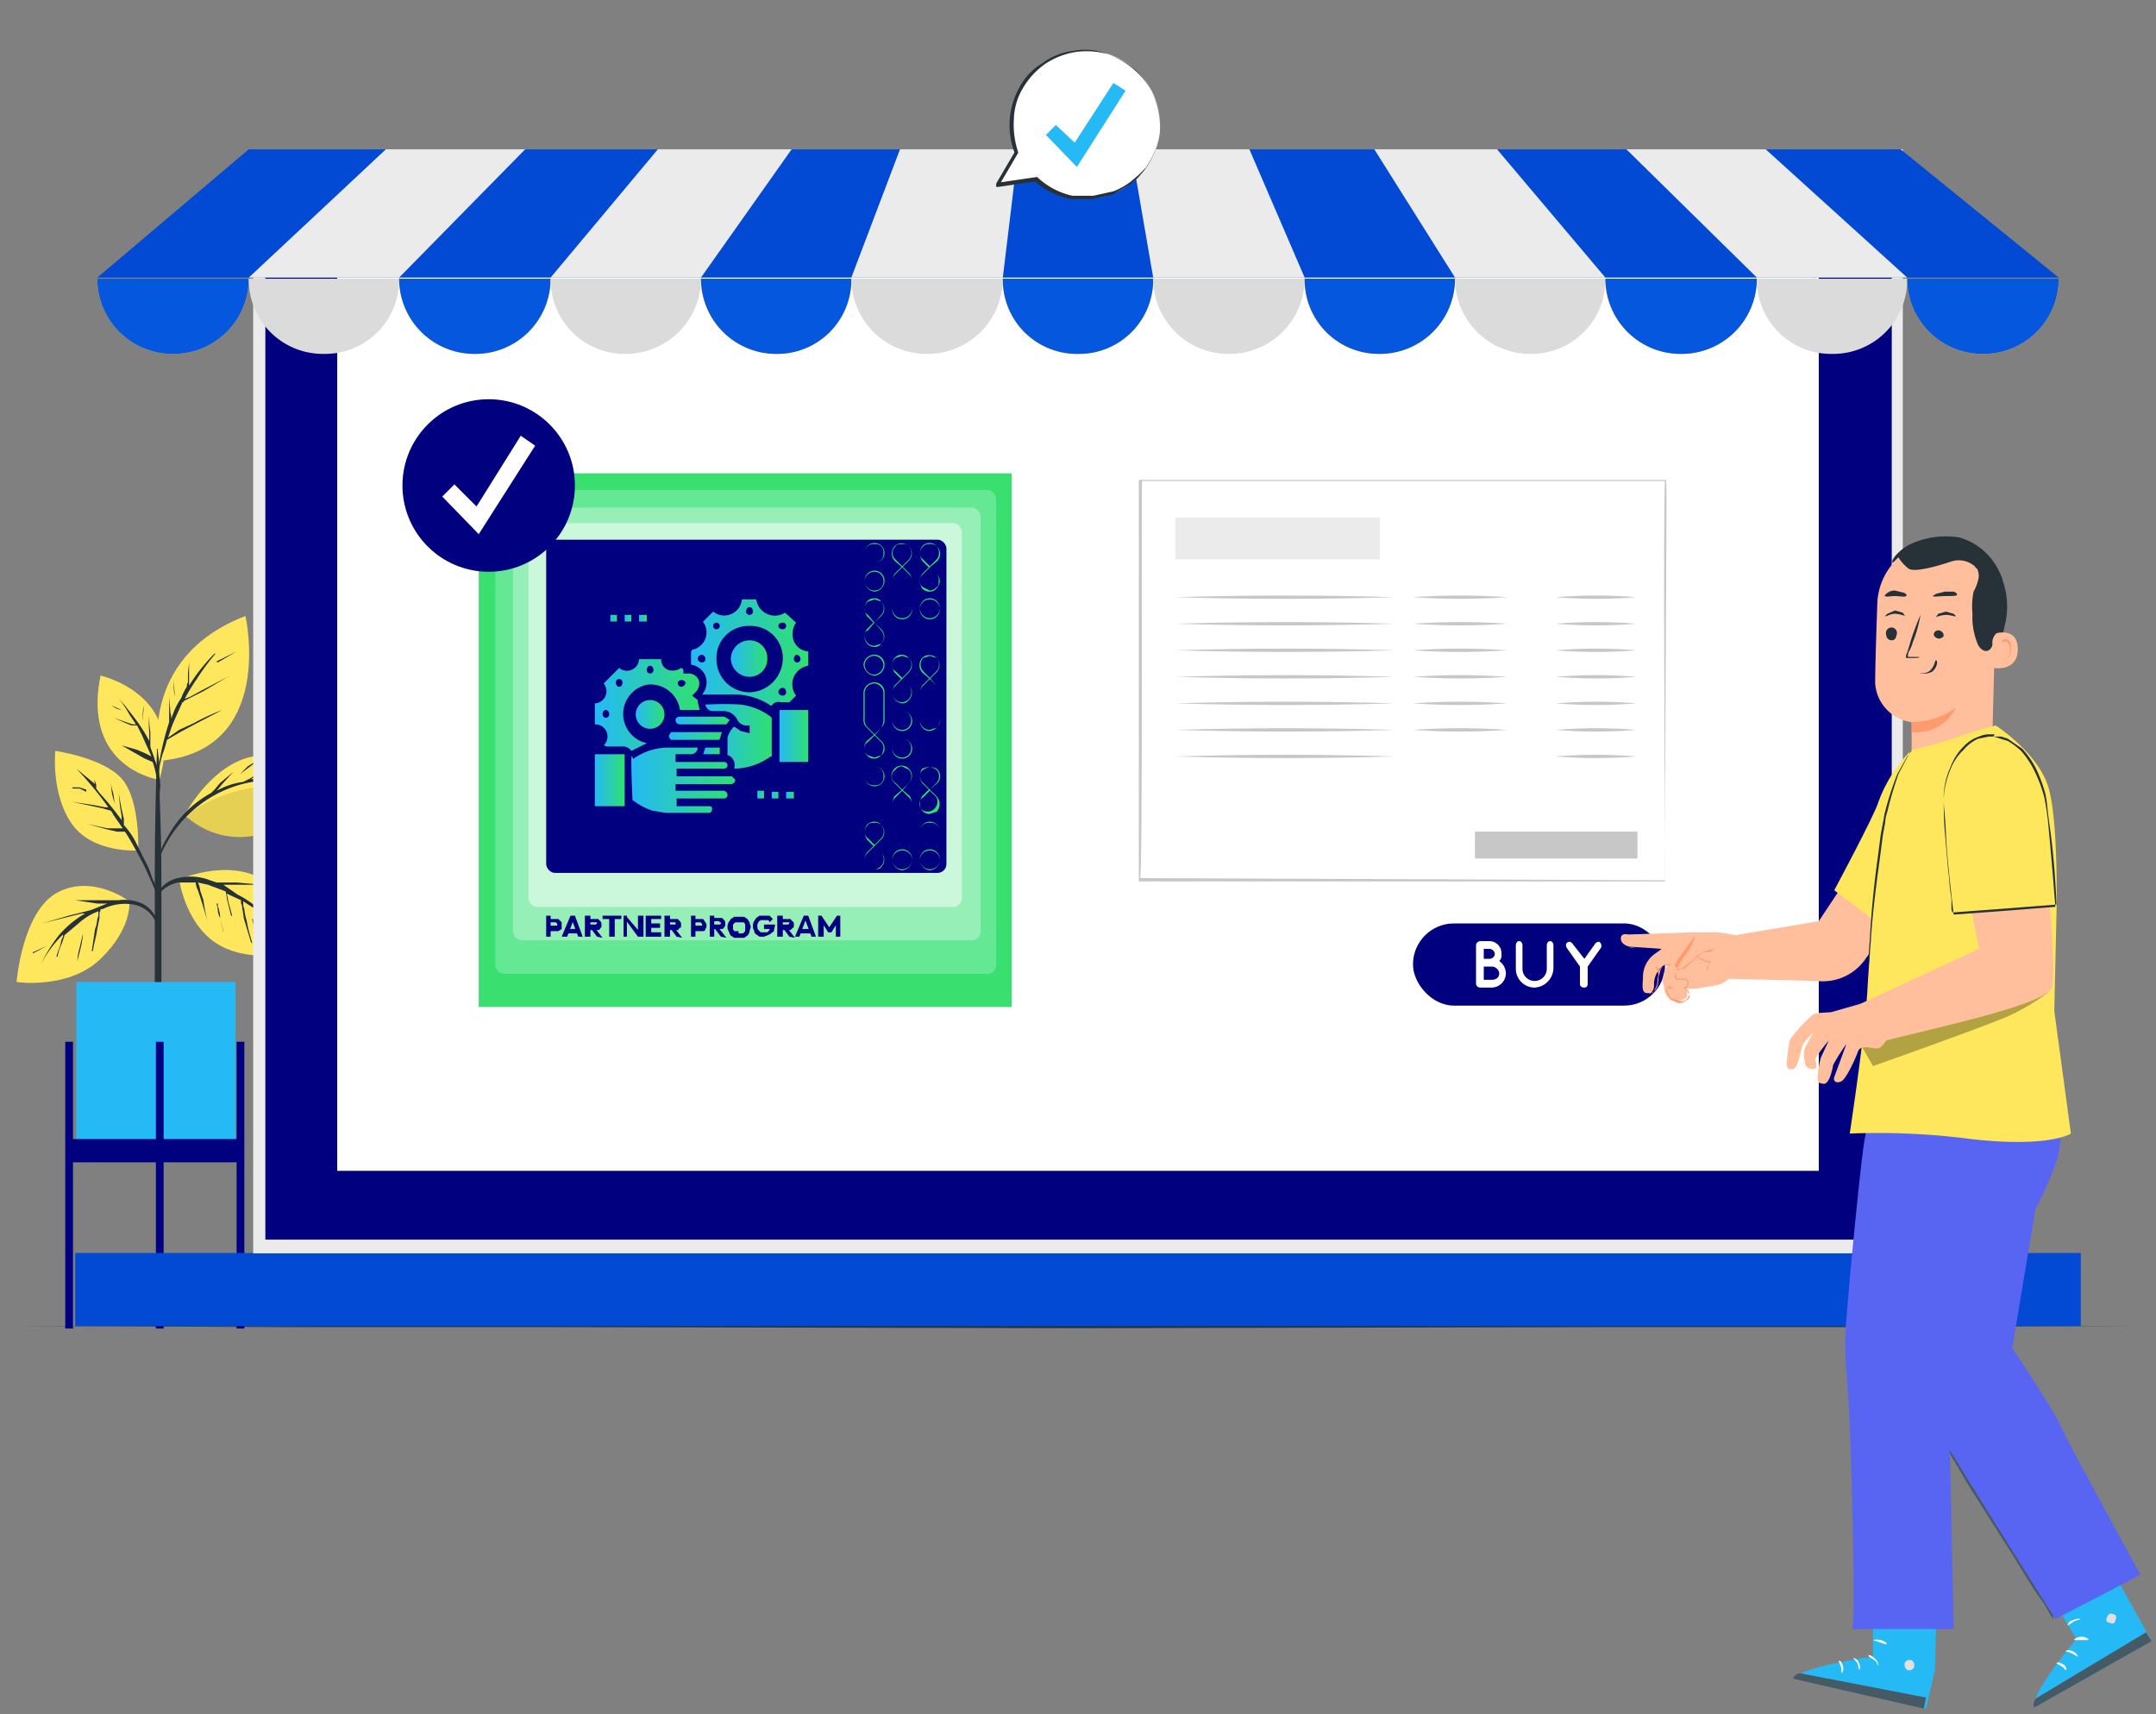 <svg id="Layer_1" data-name="Layer 1" xmlns="http://www.w3.org/2000/svg" xmlns:xlink="http://www.w3.org/1999/xlink" viewBox="0 0 195 155"><rect x="0" y="0" width="195" height="155" fill="#808080" stroke="none"/><defs><style>.cls-1{fill:#263238;}.cls-2{fill:#ffc727;}.cls-3{fill:#fee75c;}.cls-4{opacity:0.1;}.cls-5{fill:#25b9f6;}.cls-6{fill:#01007f;}.cls-7{fill:#0249d3;}.cls-8{fill:#ebebeb;}.cls-12,.cls-9{fill:#fff;}.cls-10{fill:#0558dd;}.cls-11{fill:#dbdbdb;}.cls-12{opacity:0.5;isolation:isolate;}.cls-13{fill:#39e070;}.cls-14{fill:#64e894;}.cls-15{fill:#97efb8;}.cls-16{fill:#cbf7db;}.cls-17{fill:url(#linear-gradient);}.cls-18{fill:url(#linear-gradient-2);}.cls-19{fill:url(#linear-gradient-3);}.cls-20{fill:url(#linear-gradient-4);}.cls-21{fill:url(#linear-gradient-5);}.cls-22{fill:url(#linear-gradient-6);}.cls-23{fill:url(#linear-gradient-7);}.cls-24{fill:url(#linear-gradient-8);}.cls-25{fill:url(#linear-gradient-9);}.cls-26{fill:url(#linear-gradient-10);}.cls-27{fill:url(#linear-gradient-11);}.cls-28{fill:url(#linear-gradient-12);}.cls-29{fill:url(#linear-gradient-13);}.cls-30{fill:url(#linear-gradient-14);}.cls-31{fill:url(#linear-gradient-15);}.cls-32{fill:url(#linear-gradient-16);}.cls-33{fill:url(#linear-gradient-17);}.cls-34{fill:#30e070;}.cls-35{fill:#c7c7c7;}.cls-36{fill:#ffbf9d;}.cls-37{fill:#ff9a6c;}.cls-38{fill:#455a64;}.cls-39{fill:#e0e0e0;}.cls-40{fill:#5865f2;}.cls-41{opacity:0.3;}</style><linearGradient id="linear-gradient" x1="62.47" y1="59.11" x2="73.1" y2="59.11" gradientUnits="userSpaceOnUse"><stop offset="0" stop-color="#25b9f6"/><stop offset="1" stop-color="#30e070"/></linearGradient><linearGradient id="linear-gradient-2" x1="57.14" y1="70.54" x2="66.45" y2="70.54" xlink:href="#linear-gradient"/><linearGradient id="linear-gradient-3" x1="70.46" y1="66.56" x2="73.1" y2="66.56" xlink:href="#linear-gradient"/><linearGradient id="linear-gradient-4" x1="53.83" y1="63.75" x2="63.26" y2="63.75" xlink:href="#linear-gradient"/><linearGradient id="linear-gradient-5" x1="63.82" y1="66.55" x2="69.78" y2="66.55" xlink:href="#linear-gradient"/><linearGradient id="linear-gradient-6" x1="53.84" y1="70.54" x2="56.48" y2="70.54" xlink:href="#linear-gradient"/><linearGradient id="linear-gradient-7" x1="57.48" y1="64.56" x2="60.14" y2="64.56" xlink:href="#linear-gradient"/><linearGradient id="linear-gradient-8" x1="61.14" y1="65.22" x2="66" y2="65.22" xlink:href="#linear-gradient"/><linearGradient id="linear-gradient-9" x1="60.48" y1="66.56" x2="65.26" y2="66.56" xlink:href="#linear-gradient"/><linearGradient id="linear-gradient-10" x1="63.65" y1="67.88" x2="65.12" y2="67.88" xlink:href="#linear-gradient"/><linearGradient id="linear-gradient-11" x1="71.12" y1="71.87" x2="71.77" y2="71.87" xlink:href="#linear-gradient"/><linearGradient id="linear-gradient-12" x1="68.46" y1="71.87" x2="69.1" y2="71.87" xlink:href="#linear-gradient"/><linearGradient id="linear-gradient-13" x1="57.83" y1="55.92" x2="58.47" y2="55.92" xlink:href="#linear-gradient"/><linearGradient id="linear-gradient-14" x1="55.16" y1="55.92" x2="55.81" y2="55.92" xlink:href="#linear-gradient"/><linearGradient id="linear-gradient-15" x1="56.5" y1="55.91" x2="57.13" y2="55.91" xlink:href="#linear-gradient"/><linearGradient id="linear-gradient-16" x1="69.79" y1="71.87" x2="70.43" y2="71.87" xlink:href="#linear-gradient"/><linearGradient id="linear-gradient-17" x1="66.13" y1="59.57" x2="69.45" y2="59.57" xlink:href="#linear-gradient"/></defs><title>Flat design</title><polygon class="cls-1" points="1.5 119.9 25.5 119.9 49.5 119.8 97.5 119.8 145.5 119.8 169.5 119.9 193.5 119.9 169.5 120 145.5 120 97.5 120.1 49.5 120 25.5 120 1.5 119.9"/><path class="cls-2" d="M14.4,70.5s-7-1-5.3-9.4C9.1,61.1,16.8,62.8,14.4,70.5Z"/><path class="cls-3" d="M14.4,70.5s-7-1-5.3-9.4C9.1,61.1,16.8,62.8,14.4,70.5Z"/><path class="cls-1" d="M14,68.7c-.1-.4-.3-.8-.4-1.2V66.2a7.6,7.6,0,0,1-.1-1.5h0a7.5,7.5,0,0,0,0,1.5V67h0A14.9,14.9,0,0,0,12,64.7l-.7-.9-.9-1h0a8.3,8.3,0,0,1,1.3,1.8l.6.9H12l-.6-.2-1.1-.4h0l1.1.5.5.2h.5l.4.8.9,2h0l-.6-.3-.7-.3L11,67.4h0l1.4.8.7.4.7.3a6.5,6.5,0,0,1,.4,1.9,28.1,28.1,0,0,1,.1,2.9h0c.1-.9.1-1.7.2-2.6A6.9,6.9,0,0,0,14,68.7Z"/><path class="cls-1" d="M13,63.8a7.6,7.6,0,0,0-.1,1.5h0c0-.5.1-1,.1-1.5Z"/><path class="cls-1" d="M11,64.2l-.9-.4h0a1.9,1.9,0,0,0,.9.4Z"/><path class="cls-1" d="M14.6,83.8V81.5c0-2.5,0-5.1-.1-7.7s-.1-4-.1-6h-.1V66.1h0v1.6h-.1c-.1,3.6-.2,7.2-.2,10.8V95.4c0,.2.1.2.3.2s.3,0,.3-.2V83.8Z"/><path class="cls-3" d="M11.7,81.5S8.4,79,5.2,80.7s-3.7,8.1-3.7,8.1,4.7.7,7.6-2.1S11.7,81.5,11.7,81.5Z"/><path class="cls-1" d="M12.6,81.6a4.1,4.1,0,0,0-1.9-.2H6.8l2,.3h.9l-1.5.6-.8.2-1.2.3-2.4.7h0l2.4-.6,1.2-.3h.3a9.1,9.1,0,0,0-2.4,2,14,14,0,0,0-1.6,2.6h0a10.5,10.5,0,0,1,2-2.7v.2a1.4,1.4,0,0,0-.2.6c-.1.4-.3.8-.4,1.2h.1a5.6,5.6,0,0,1,.4-1.2l.2-.6a.3.3,0,0,1,.1-.2h0l1.2-1a5.4,5.4,0,0,1,1.8-1.1v.2a.9.9,0,0,1-.1.5,2.9,2.9,0,0,1-.2.9l-.3,2h.1c.1-.7.3-1.3.4-2L9,83v-.5a.4.4,0,0,0,.1-.3h.2a4.5,4.5,0,0,1,2.8-.4,2.7,2.7,0,0,1,2,1.6c0,.1.1,0,.1-.1A2.5,2.5,0,0,0,12.6,81.6Z"/><path class="cls-1" d="M7.5,84.4l-.3,1.3A5,5,0,0,0,7,86.9H7l.3-1.2a6.9,6.9,0,0,0,.2-1.3Z"/><path class="cls-1" d="M4.3,85.5,3,86.1c-.1,0,0,.1,0,.1l1.3-.7Z"/><path class="cls-3" d="M12.5,76.9s-4.1.3-6-2.4S5,67.9,5,67.9s4.3.6,6,2.5S12.5,76.9,12.5,76.9Z"/><path class="cls-1" d="M14.4,81c-.2-.5-.3-.9-.5-1.3s-.3-.9-.5-1.3L12.2,76a7.1,7.1,0,0,0-1-1.4V74c-.1-.3-.1-.5-.2-.8l-.3-1.7h0c.1.6.1,1.1.2,1.7s.1.5.1.8a.4.4,0,0,0,.1.3A26.5,26.5,0,0,0,9,71.7l-.3-.4h0V71c0-.2-.1-.3-.2-.5l-.3-1h0l.3,1c0,.1.1.3.1.4h0L6.9,69.5h0A31.7,31.7,0,0,1,9.8,73H9.5l-1-.2-2-.3h0l1.9.4.9.2.7.2c.1.1.2.2.2.3l.9,1.3H9.7l-1.8-.4h0l1.8.5.9.2h.7c.6.9,1.1,1.9,1.7,3l.6,1.3.6,1.4Z"/><path class="cls-1" d="M10.2,71.6l-.3-1.2h0a5,5,0,0,1,.2,1.2,6.1,6.1,0,0,0,.3,1.1h0C10.3,72.3,10.3,71.9,10.2,71.6Z"/><path class="cls-1" d="M7.8,71.4l-.6-.2H6.6c-.1,0-.1.1,0,.1h.6l.6.3Z"/><path class="cls-3" d="M16.7,73.7s2.4-4.6,6.2-5.3S29,71.5,29,71.5s-2.8,3.5-6.2,4.1A7.3,7.3,0,0,1,16.7,73.7Z"/><path class="cls-1" d="M25.4,70.4a9.3,9.3,0,0,0-2.9.1h.1l.9-.5,1.7-.8c.1,0,.1-.1,0-.1l-1.8.8-.8.5-.6.3a6.8,6.8,0,0,0-2.4.8l.5-.6,1-1.1h0l-1.2,1-.5.6-.3.3a9.8,9.8,0,0,0-3.9,3.9,7.9,7.9,0,0,0-1.1,2.9h0a11.4,11.4,0,0,1,2.8-4.7,11,11,0,0,1,5-2.9,10.4,10.4,0,0,1,3.5-.3C25.5,70.5,25.5,70.4,25.4,70.4Z"/><path class="cls-4" d="M29,71.5s-2.8,3.5-6.2,4.1a7.7,7.7,0,0,1-5.7-1.5l-.2-.4A13.5,13.5,0,0,1,22,71.4,15.2,15.2,0,0,1,29,71.5Z"/><path class="cls-1" d="M23.2,68.8l-.8.5-.7.7h0l.8-.6.8-.6Z"/><path class="cls-1" d="M25.3,69.6h-.4l-.4.2c-.1,0-.1.1,0,.1l.4-.2.4-.2Z"/><path class="cls-3" d="M16.2,79.5s.6,4.6,4.1,6.2,7.6,0,7.6,0S26.3,75.8,16.2,79.5Z"/><path class="cls-1" d="M25.6,82.7H23.9l-.3-.3a8,8,0,0,0-2.1-1.5L20.2,80h3.5l-2.3-.2H19.6l-.6-.2a4.8,4.8,0,0,0-2.9-.2,2.7,2.7,0,0,0-2,1.7s.1.1.1,0a2.9,2.9,0,0,1,1.9-1.3h1.6a1.9,1.9,0,0,0,.2.7l.3.9.6,2h0a14.2,14.2,0,0,1-.4-2l-.3-.9a1.9,1.9,0,0,0-.2-.7l.9.2,1.6.6c.1.3.1.7.2,1l.3,1.2H21l-.3-1.1c-.1-.3-.1-.6-.2-.9l1.3.6v.3a.6.6,0,0,1,.1.4c.1.4.1.8.2,1.1l.6,2h0c.1.1.1,0,.1,0a14.6,14.6,0,0,1-.5-2,4.4,4.4,0,0,1-.2-1,1.1,1.1,0,0,1-.1-.5v-.2l1.4.9a18,18,0,0,1,2,1.9c.1,0,.1,0,.1-.1l-.8-1-.6-.5h1.6Z"/><path class="cls-1" d="M23.1,84.3h0V84h0a2.9,2.9,0,0,1-.2-.9h-.1l.3,1.2Z"/><path class="cls-1" d="M20.2,84.2h0L19.9,83a1.7,1.7,0,0,0-.1-.7.4.4,0,0,0-.1-.3v-.3h-.1c0,.2.1.4.1.6s.1.5.2.7l.3,1.3h0Z"/><path class="cls-1" d="M25.2,81.4l-1.9-.2h0l1.9.3C25.3,81.5,25.3,81.4,25.2,81.4Z"/><path class="cls-3" d="M14.4,68.8s-2.1-9.3,7.8-13.1C22.2,55.7,25,67.9,14.4,68.8Z"/><path class="cls-1" d="M16.5,63.5c.1,0,.1,0,.1-.1l.6-.3,1.2-.6,2.2-1.3c.1,0,0-.1,0,0l-2.3,1.2-1.1.6-.5.2a17.4,17.4,0,0,1,1.1-1.8,19.5,19.5,0,0,1,1.7-2.3h-.1a16.3,16.3,0,0,0-2.3,2.9h0V59.7h0c0,.5-.1.9-.1,1.4v.6a.6.6,0,0,0-.1.4,4.7,4.7,0,0,0-.5,1,6.6,6.6,0,0,0-.9,1.9c0-.3-.1-.5-.1-.7s-.1-1-.1-1.5h0v2.5a25,25,0,0,0-.7,2.6,23.6,23.6,0,0,0-.4,2.8h0a18.4,18.4,0,0,1,.5-2.5,9.3,9.3,0,0,0,.4-1.3l1.2-.7,1.3-.7,2.5-1.3h0a20.6,20.6,0,0,0-2.6,1.2l-1.3.6-1,.7.3-.9C15.8,65,16.2,64.2,16.5,63.5Z"/><path class="cls-1" d="M15.7,61.4h0a9.2,9.2,0,0,0,.1,1.6h0C15.8,62.4,15.7,61.9,15.7,61.4Z"/><path class="cls-1" d="M20.5,63.2l-1.9.7h0l1.9-.7Z"/><path class="cls-1" d="M21.4,58.9l-1.8.9a.1.1,0,0,0,.1.1l1.7-1Z"/><rect class="cls-5" x="6.9" y="88.8" width="14.4" height="15.14"/><rect class="cls-6" x="5.9" y="94.2" width="0.7" height="25.93"/><rect class="cls-6" x="21.4" y="94.2" width="0.7" height="25.93"/><rect class="cls-6" x="14.1" y="94.2" width="0.7" height="25.93"/><rect class="cls-6" x="6.3" y="103" width="15.5" height="2.1"/><rect class="cls-7" x="6.8" y="113.3" width="181.4" height="6.61"/><rect class="cls-8" x="22.9" y="13.5" width="149.2" height="99.83"/><rect class="cls-6" x="24" y="14.7" width="147.1" height="97.39"/><rect class="cls-9" x="30.5" y="21" width="134" height="84.87"/><polygon class="cls-7" points="186.2 25.1 8.8 25.1 22.5 13.5 171.9 13.5 186.2 25.1"/><polygon class="cls-8" points="47.5 13.5 36.1 25.1 22.5 25.1 34.9 13.5 47.5 13.5"/><polygon class="cls-8" points="71.6 13.5 63.4 25.1 49.8 25.1 59.5 13.5 71.6 13.5"/><polygon class="cls-8" points="92.1 13.5 90.7 25.1 77 25.1 81.4 13.5 92.1 13.5"/><polygon class="cls-8" points="158.9 25.1 147.1 13.5 159.7 13.5 172.5 25.1 158.9 25.1"/><polygon class="cls-8" points="131.6 25.1 124.3 13.5 135.4 13.5 145.2 25.1 131.6 25.1"/><polygon class="cls-8" points="104.3 25.1 102.3 13.5 113 13.5 118 25.1 104.3 25.1"/><path class="cls-2" d="M15.7,32h0a6.8,6.8,0,0,1-6.9-6.8H22.5A6.8,6.8,0,0,1,15.7,32Z"/><path class="cls-10" d="M15.7,32h0a6.8,6.8,0,0,1-6.9-6.8H22.5A6.8,6.8,0,0,1,15.7,32Z"/><path class="cls-11" d="M29.3,32h0a6.7,6.7,0,0,1-6.8-6.8H36.1A6.7,6.7,0,0,1,29.3,32Z"/><path class="cls-2" d="M42.9,32h0a6.8,6.8,0,0,1-6.8-6.8H49.8A6.8,6.8,0,0,1,42.9,32Z"/><path class="cls-10" d="M42.9,32h0a6.8,6.8,0,0,1-6.8-6.8H49.8A6.8,6.8,0,0,1,42.9,32Z"/><path class="cls-11" d="M56.6,32h0a6.7,6.7,0,0,1-6.8-6.8H63.4A6.8,6.8,0,0,1,56.6,32Z"/><path class="cls-2" d="M70.2,32h0a6.8,6.8,0,0,1-6.8-6.8H77A6.7,6.7,0,0,1,70.2,32Z"/><path class="cls-10" d="M70.2,32h0a6.8,6.8,0,0,1-6.8-6.8H77A6.7,6.7,0,0,1,70.2,32Z"/><path class="cls-11" d="M83.9,32h0A6.8,6.8,0,0,1,77,25.2H90.7A6.8,6.8,0,0,1,83.9,32Z"/><path class="cls-2" d="M97.5,32h0a6.7,6.7,0,0,1-6.8-6.8h13.6A6.7,6.7,0,0,1,97.5,32Z"/><path class="cls-10" d="M97.5,32h0a6.7,6.7,0,0,1-6.8-6.8h13.6A6.7,6.7,0,0,1,97.5,32Z"/><path class="cls-11" d="M111.1,32h0a6.8,6.8,0,0,1-6.8-6.8H118A6.8,6.8,0,0,1,111.1,32Z"/><path class="cls-2" d="M124.8,32h0a6.7,6.7,0,0,1-6.8-6.8h13.6A6.8,6.8,0,0,1,124.8,32Z"/><path class="cls-10" d="M124.8,32h0a6.7,6.7,0,0,1-6.8-6.8h13.6A6.8,6.8,0,0,1,124.8,32Z"/><path class="cls-11" d="M138.4,32h0a6.8,6.8,0,0,1-6.8-6.8h13.6A6.7,6.7,0,0,1,138.4,32Z"/><path class="cls-2" d="M152.1,32h0a6.8,6.8,0,0,1-6.9-6.8h13.7A6.8,6.8,0,0,1,152.1,32Z"/><path class="cls-10" d="M152.1,32h0a6.8,6.8,0,0,1-6.9-6.8h13.7A6.8,6.8,0,0,1,152.1,32Z"/><path class="cls-11" d="M165.7,32h0a6.7,6.7,0,0,1-6.8-6.8h13.6A6.7,6.7,0,0,1,165.7,32Z"/><path class="cls-2" d="M179.3,32h0a6.8,6.8,0,0,1-6.8-6.8h13.7A6.8,6.8,0,0,1,179.3,32Z"/><path class="cls-10" d="M179.3,32h0a6.8,6.8,0,0,1-6.8-6.8h13.7A6.8,6.8,0,0,1,179.3,32Z"/><path class="cls-2" d="M185.3,29.1Z"/><path class="cls-9" d="M89.6,88.1H45.4a.7.7,0,0,1-.7-.6V44.8a.7.7,0,0,1,.7-.6H89.6a.6.6,0,0,1,.6.6V87.5A.6.6,0,0,1,89.6,88.1ZM45.4,44.4a.5.5,0,0,0-.5.4V87.5a.5.5,0,0,0,.5.5H89.6a.5.5,0,0,0,.5-.5V44.8c0-.2-.3-.4-.5-.4Z"/><path class="cls-9" d="M87.8,85.1H47.1a.9.9,0,0,1-.9-.8V46.7a.9.9,0,0,1,.3-.7l.6-.2H87.8a.9.9,0,0,1,.9.9V84.3A.9.9,0,0,1,87.8,85.1ZM85.6,85h2.2a.8.8,0,0,0,.8-.7V46.7a.8.8,0,0,0-.8-.8H47.1l-.5.2a1.7,1.7,0,0,0-.2.5V84.3a.7.7,0,0,0,.7.7Z"/><path class="cls-12" d="M87.8,85.1h0a.8.8,0,0,0,.8-.7V46.7a.8.8,0,0,0-.8-.8H47.1l-.5.2c-.2.1-.2.3-.3.5V84.3a.8.8,0,0,0,.8.7h0a.9.9,0,0,1-.8-.8V46.7a.8.8,0,0,1,.2-.6.9.9,0,0,1,.6-.3H87.8a.9.9,0,0,1,.9.9V84.3A.9.9,0,0,1,87.8,85.1Z"/><rect class="cls-13" x="43.3" y="42.8" width="48.2" height="48.25"/><rect class="cls-14" x="44.8" y="44.3" width="45.3" height="43.76" rx="0.8" ry="0.8"/><rect class="cls-15" x="46.4" y="45.9" width="42.3" height="39.13" rx="0.8" ry="0.8"/><path class="cls-9" d="M85,79H49.9a.6.6,0,0,1-.6-.6v-29a.6.6,0,0,1,.6-.6H85a.7.7,0,0,1,.7.6v29A.7.7,0,0,1,85,79ZM49.9,48.9a.5.5,0,0,0-.5.5v29a.5.5,0,0,0,.5.5H85a.5.5,0,0,0,.5-.5v-29a.5.5,0,0,0-.5-.5Z"/><rect class="cls-9" x="63.4" y="43.3" width="0.1" height="41.19" transform="translate(-26.5 60.7) rotate(-43.2)"/><rect class="cls-9" x="42.8" y="63.9" width="41.2" height="0.14" transform="translate(-26.6 66.6) rotate(-46.9)"/><rect class="cls-9" x="49.4" y="63.8" width="28.2" height="0.14"/><path class="cls-9" d="M77.7,79H49.3V48.8H77.7Zm-28.3-.1H77.5v-30H49.4Z"/><rect class="cls-9" x="63.4" y="48.9" width="0.1" height="30.1"/><path class="cls-9" d="M63.5,78A14.1,14.1,0,1,1,77.6,63.9,14.2,14.2,0,0,1,63.5,78Zm0-28.1a14,14,0,1,0,14,14A14,14,0,0,0,63.5,49.9Z"/><path class="cls-9" d="M73.2,74.3H53.8V53.6H73.2Zm-19.3-.2H73V53.7H53.9Z"/><rect class="cls-16" x="47.8" y="47.3" width="39.2" height="34.71" rx="0.8" ry="0.8"/><rect class="cls-6" x="49.4" y="48.8" width="36.2" height="30.13" rx="0.8" ry="0.8"/><path class="cls-17" d="M73.1,60.2A1.7,1.7,0,0,0,72,62.9l-.6.6h-.8a.7.7,0,0,0-.8.3h-.1a5.9,5.9,0,0,0-3.4-1H63.5a1.7,1.7,0,0,0,.3-1.7,1.7,1.7,0,0,0-1.3-1v-.9c0-.4,0-.4.3-.5a1.6,1.6,0,0,0,.9-2.3c-.1-.1-.1-.1-.1-.2l.9-.9a1.6,1.6,0,0,0,2.6-1.1h1.3A1.7,1.7,0,0,0,71,55.4l1,.9a1.6,1.6,0,0,0-.3.9,1.5,1.5,0,0,0,1.4,1.7Zm-5.3-3.6a2.9,2.9,0,0,0-3,3,3,3,0,0,0,3,3,3.1,3.1,0,0,0,3-3A2.9,2.9,0,0,0,67.8,56.6Zm-4,3a.4.4,0,0,0-.3-.4.4.4,0,0,0-.4.4.4.4,0,0,0,.4.3A.3.3,0,0,0,63.8,59.6Zm7-3.3c-.2,0-.4.1-.4.3s.2.3.4.3a.3.3,0,1,0,0-.6Zm-3-.7a.3.3,0,0,0,.3-.3c0-.2-.1-.4-.3-.4a.3.3,0,0,0-.3.3C67.4,55.4,67.6,55.6,67.8,55.6Zm3.3,7c0-.2-.1-.4-.3-.4a.4.4,0,0,0-.4.4.4.4,0,0,0,.4.3A.3.3,0,0,0,71.1,62.6Zm1-3.4c-.2,0-.3.2-.3.4a.3.3,0,1,0,.6,0C72.4,59.4,72.3,59.3,72.1,59.2Zm-7-2.6a.3.3,0,1,0-.3.3A.3.3,0,0,0,65.1,56.6Z"/><path class="cls-18" d="M60.2,73.5,59,73.3a5.6,5.6,0,0,1-1.7-.9c-.1,0-.1-.1-.1-.2s-.1-2.2-.1-3.3.1-.2.2-.3a5.5,5.5,0,0,1,3.1-1h2.7a.6.6,0,0,1-.6.6H61.1v.7h4.4a.3.3,0,0,1,.3.3.3.3,0,0,1-.3.3H61.2v.7h5l.3.3c0,.2-.1.3-.3.4H61.1v.6h4.4c.2.1.3.2.3.4a.3.3,0,0,1-.3.3H61.2v.7h2.9c.1,0,.3,0,.3.2s0,.3-.2.4Z"/><path class="cls-19" d="M73.1,68.9H70.5V64.2h2.6Z"/><path class="cls-20" d="M54.6,67.4a1.1,1.1,0,0,0-.8-1.9V63.6a1.1,1.1,0,0,0,.8-1.8L56,60.4a1.1,1.1,0,0,0,1.8-.8h2a1,1,0,0,0,.7,1,1.4,1.4,0,0,0,1.1-.2c.3.1.2.3.2.5h.4a1,1,0,0,1,1,.6,1.1,1.1,0,0,1-.3,1.1l-.3.3.5.4v.2c.1.2.1.5.2.7H61.5a2.7,2.7,0,0,0-2.9-2.3,2.7,2.7,0,0,0-.1,5.3l-1.4.7a.9.9,0,0,0-.8-.4H54.9ZM56,62.1c.2,0,.3-.2.3-.4a.3.3,0,0,0-.3-.3.3.3,0,0,0-.3.3C55.7,61.9,55.8,62.1,56,62.1Zm3.1-1.5c0-.2-.1-.4-.3-.4s-.3.2-.3.4a.3.3,0,1,0,.6,0Zm-4,4c0-.2-.1-.4-.3-.4s-.3.2-.3.4a.3.3,0,0,0,.6,0Zm6.5-2.5a.4.4,0,0,0,.4-.4.4.4,0,0,0-.7,0C61.3,61.9,61.4,62.1,61.6,62.1Z"/><path class="cls-21" d="M66.4,69.5a1,1,0,0,0-.5-1.2h-.1V66.7a2.1,2.1,0,0,1,.6-1l.6.4.8.2v-.7h-.3a.9.9,0,0,1-.8-.5,1.4,1.4,0,0,0-1.3-.8h-.9a.7.7,0,0,1-.7-.6h.3a26.2,26.2,0,0,1,2.8,0,5.7,5.7,0,0,1,2.8,1.1.3.3,0,0,1,.1.2v3.4h-.1a5.7,5.7,0,0,1-3.3,1.1Z"/><path class="cls-22" d="M53.8,68.2h2.7v4.7H53.8Z"/><path class="cls-23" d="M58.8,65.9a1.3,1.3,0,0,1-1.3-1.3,1.3,1.3,0,1,1,2.6,0A1.3,1.3,0,0,1,58.8,65.9Z"/><path class="cls-24" d="M66,65.1l-.3.4H61.5a.4.4,0,0,1-.4-.4c0-.2.2-.3.4-.3h4Z"/><path class="cls-25" d="M65.3,66.2c-.1.2-.1.4-.2.6a.1.1,0,0,1-.1.1H60.7a.5.5,0,0,1-.2-.4l.2-.3h4.6Z"/><path class="cls-26" d="M65.1,67.6v.6H63.6l.2-.6Z"/><path class="cls-27" d="M71.1,72.2v-.6h.7v.6Z"/><path class="cls-28" d="M68.5,71.5h.6v.7h-.6Z"/><path class="cls-29" d="M58.5,55.6v.6h-.7v-.6Z"/><path class="cls-30" d="M55.8,56.2h-.6v-.6h.6Z"/><path class="cls-31" d="M56.5,55.6h.6v.6h-.6Z"/><path class="cls-32" d="M69.8,71.6h.6v.6h-.6Z"/><path class="cls-33" d="M67.8,61.2a1.7,1.7,0,0,1-1.7-1.6,1.7,1.7,0,0,1,1.7-1.7,1.6,1.6,0,0,1,1.6,1.7A1.6,1.6,0,0,1,67.8,61.2Z"/><path class="cls-34" d="M79.1,61.1a1.1,1.1,0,0,1-1-1,1,1,0,0,1,1-.9.9.9,0,0,1,.9.9A1,1,0,0,1,79.1,61.1Zm0-1.8a.9.9,0,0,0-.9.8.9.9,0,0,0,.9.9.9.9,0,0,0,.8-.9A.9.9,0,0,0,79.1,59.3Z"/><path class="cls-34" d="M79.1,66.5l-.7-.7a.9.9,0,0,1-.3-.7V62.6a1,1,0,0,1,1-.9h0a.9.9,0,0,1,.9.9v2.6a.9.9,0,0,1-.3.6Zm0-4.7a.9.9,0,0,0-.9.8v2.5a.9.9,0,0,0,.3.7l.6.6.6-.6a1.4,1.4,0,0,0,.2-.6V62.6a.9.9,0,0,0-.8-.8Z"/><path class="cls-34" d="M79.1,68.6h0a.9.9,0,0,1-.7-.3,1,1,0,0,1,0-1.3l.7-.6.6.6a.9.9,0,0,1,.3.7.7.7,0,0,1-.3.6A.9.9,0,0,1,79.1,68.6Zm0-2.1-.6.6a.7.7,0,0,0,0,1.2l.6.2h0l.6-.2a1.4,1.4,0,0,0,.2-.6.8.8,0,0,0-.2-.6Z"/><path class="cls-34" d="M81.6,66.1a.9.9,0,0,1-.9-.9.9.9,0,1,1,1.8,0A.9.9,0,0,1,81.6,66.1Zm0-1.8a.9.9,0,0,0-.9.9.9.9,0,0,0,.9.8.8.8,0,0,0,.8-.8A.8.8,0,0,0,81.6,64.3Z"/><path class="cls-34" d="M81.6,68.6a.9.9,0,0,1-.9-.9.9.9,0,1,1,1.8,0A.9.9,0,0,1,81.6,68.6Zm0-1.8a.9.9,0,0,0-.9.9.9.9,0,0,0,.9.8.8.8,0,0,0,.8-.8A.8.8,0,0,0,81.6,66.8Z"/><path class="cls-34" d="M81.6,63.6a1,1,0,0,1-.9-1,1.4,1.4,0,0,1,.2-.6l.6-.6-.6-.6a1.4,1.4,0,0,1-.2-.7,1.1,1.1,0,0,1,.2-.6.9.9,0,0,1,.7-.3h0a.9.9,0,0,1,.6.3.9.9,0,0,1,0,1.3l-.6.6.6.6a.9.9,0,0,1,0,1.3A.7.7,0,0,1,81.6,63.6Zm0-2.2L81,62a.9.9,0,0,0-.3.6.9.9,0,0,0,.9.9.9.9,0,0,0,.6-.3.9.9,0,0,0,0-1.2Zm0-2.1-.6.2a.9.9,0,0,0-.3.6.6.6,0,0,0,.3.6l.6.6.6-.6a.9.9,0,0,0,0-1.2Z"/><path class="cls-34" d="M84.1,66.1h0a.9.9,0,0,1-.9-.9V62.6a1.4,1.4,0,0,1,.2-.6l.7-.7.6.7a.9.9,0,0,1,.3.7v2.4h0a1.4,1.4,0,0,1-.2.6A1.1,1.1,0,0,1,84.1,66.1Zm0-4.7-.6.6a.9.9,0,0,0-.3.6v2.6a.9.9,0,0,0,.9.8h0l.6-.2a.9.9,0,0,0,.3-.6h0V62.7a.9.9,0,0,0-.3-.7Z"/><path class="cls-34" d="M84.1,61.4l-.7-.6a1,1,0,0,1,0-1.3.9.9,0,1,1,1.3,1.3Zm0-2.1-.6.2a.9.9,0,0,0,0,1.2l.6.6.6-.6a.9.9,0,0,0,0-1.2Z"/><path class="cls-34" d="M84.1,68.6a.9.9,0,0,1-.9-.9.9.9,0,1,1,1.8,0A.9.9,0,0,1,84.1,68.6Zm0-1.8a.9.9,0,0,0-.9.9.9.9,0,0,0,1.8,0A.9.9,0,0,0,84.1,66.8Z"/><path class="cls-34" d="M79.1,71.1a.9.9,0,1,1,.9-.9A.9.9,0,0,1,79.1,71.1Zm0-1.8a.9.9,0,0,0-.9.9.8.8,0,0,0,.9.8.7.7,0,0,0,.8-.8A.8.8,0,0,0,79.1,69.3Z"/><path class="cls-34" d="M79.1,73.6a.9.9,0,1,1,.9-.9A.9.9,0,0,1,79.1,73.6Zm0-1.8a.9.9,0,0,0,0,1.8.9.9,0,0,0,0-1.8Z"/><path class="cls-34" d="M79.1,78.6a.9.9,0,0,1-.9-.9,1.1,1.1,0,0,1,.2-.6l.6-.6-.6-.6a1.4,1.4,0,0,1-.2-.7,1.1,1.1,0,0,1,.2-.6.9.9,0,0,1,.7-.3h0a.7.7,0,0,1,.6.3.9.9,0,0,1,0,1.3l-.6.6.6.6a.9.9,0,0,1,0,1.3C79.6,78.6,79.3,78.6,79.1,78.6Zm0-2.1-.6.6a.9.9,0,0,0-.3.6.9.9,0,0,0,.9.9.9.9,0,0,0,.6-.3.9.9,0,0,0,0-1.2Zm0-2.1c-.2,0-.5,0-.6.2a.9.9,0,0,0-.3.6.7.7,0,0,0,.3.6l.6.6.6-.6a.9.9,0,0,0,0-1.2A.7.7,0,0,0,79.1,74.4Z"/><path class="cls-34" d="M84.1,76.1a.9.9,0,1,1,.9-.9A.9.9,0,0,1,84.1,76.1Zm0-1.7a.8.8,0,0,0-.9.8.9.9,0,1,0,1.8,0A.8.8,0,0,0,84.1,74.4Z"/><path class="cls-34" d="M84.1,78.7a1,1,0,0,1-.9-1,.9.9,0,1,1,1.8,0A1,1,0,0,1,84.1,78.7Zm0-1.8a.9.9,0,0,0-.9.8.9.9,0,1,0,1.8,0A.9.9,0,0,0,84.1,76.9Z"/><path class="cls-34" d="M84.1,73.6a.9.9,0,0,1-.7-.3,1.1,1.1,0,0,1-.2-.6,1.4,1.4,0,0,1,.2-.7l.6-.6-.6-.6a1.1,1.1,0,0,1-.2-.6,1.4,1.4,0,0,1,.2-.7l.7-.2h0l.6.2a.9.9,0,0,1,.1,1.3l-.7.6.6.6a1,1,0,0,1,0,1.4Zm0-2.1-.6.6a.7.7,0,0,0,0,1.2.9.9,0,0,0,1.2-1.2Zm0-2.2-.6.3a.7.7,0,0,0-.3.6.9.9,0,0,0,.3.6l.6.6.6-.6a.9.9,0,0,0,0-1.2Z"/><path class="cls-34" d="M81.6,78.7a1,1,0,0,1-.9-1,.9.9,0,1,1,1.8,0A1,1,0,0,1,81.6,78.7Zm0-1.8a.9.9,0,0,0-.9.8.9.9,0,1,0,1.8,0A.9.9,0,0,0,81.6,76.9Z"/><path class="cls-34" d="M81.6,76.1a.9.9,0,0,1-.9-.9V72.7a1.9,1.9,0,0,1,.2-.7l.7-.6.7.6a1.9,1.9,0,0,1,.2.7v2.5a.9.9,0,0,1-.9.9Zm0-4.6-.6.6a.9.9,0,0,0-.3.6v2.5a.9.9,0,0,0,.9.9h0a.9.9,0,0,0,.9-.9V72.7a.9.9,0,0,0-.3-.6Z"/><path class="cls-34" d="M81.6,71.5l-.7-.7a.9.9,0,0,1,1.3-1.3.9.9,0,0,1,0,1.3Zm0-2.2a.7.7,0,0,0-.6.3.7.7,0,0,0,0,1.2l.6.6.6-.6a.9.9,0,0,0,0-1.2Z"/><path class="cls-34" d="M79.1,50.9A.9.9,0,1,1,80,50,.9.9,0,0,1,79.1,50.9Zm0-1.7a.8.8,0,0,0-.9.8.9.9,0,0,0,.9.9.8.8,0,0,0,.8-.9A.7.7,0,0,0,79.1,49.2Z"/><path class="cls-34" d="M79.1,53.5a1,1,0,0,1-.9-1,.9.9,0,0,1,1.8,0A1,1,0,0,1,79.1,53.5Zm0-1.8a.9.9,0,0,0-.9.8.9.9,0,0,0,.9.9.8.8,0,0,0,.8-.9A.8.8,0,0,0,79.1,51.7Z"/><path class="cls-34" d="M79.1,58.5a.9.9,0,0,1-.9-1,1.4,1.4,0,0,1,.2-.6l.6-.6-.6-.6a1.4,1.4,0,0,1-.2-.7,1.4,1.4,0,0,1,.2-.6.9.9,0,0,1,.7-.3h0a.7.7,0,0,1,.6.3.9.9,0,0,1,0,1.3l-.6.6.6.6a.9.9,0,0,1,0,1.3A.7.7,0,0,1,79.1,58.5Zm0-2.2-.6.7a.5.5,0,0,0-.3.5.9.9,0,0,0,.9.9l.6-.2a.9.9,0,0,0,0-1.2Zm0-2.1-.6.2a.9.9,0,0,0-.3.6.6.6,0,0,0,.3.6l.6.7.6-.7a.9.9,0,0,0,0-1.2Z"/><path class="cls-34" d="M84.1,56a.9.9,0,0,1-.9-1A.9.9,0,0,1,85,55,.9.9,0,0,1,84.1,56Zm0-1.8a.9.9,0,0,0-.9.8A.9.9,0,0,0,85,55,.9.9,0,0,0,84.1,54.2Z"/><path class="cls-34" d="M84.1,58.5a.9.9,0,0,1-.9-.9.9.9,0,1,1,1.8,0A.9.9,0,0,1,84.1,58.5Zm0-1.8a.9.9,0,0,0-.9.9.9.9,0,0,0,1.8,0A.9.9,0,0,0,84.1,56.7Z"/><path class="cls-34" d="M84.1,53.5a.9.9,0,0,1-.7-.3,1.4,1.4,0,0,1-.2-.7,1.4,1.4,0,0,1,.2-.6l.6-.6-.6-.6a1.4,1.4,0,0,1-.2-.7,1.1,1.1,0,0,1,.2-.6.9.9,0,0,1,.7-.3h0a.7.7,0,0,1,.6.3.9.9,0,0,1,.1,1.3l-.7.6.6.6a.9.9,0,0,1,.3.6.9.9,0,0,1-.3.7A.7.7,0,0,1,84.1,53.5Zm0-2.2-.6.6a.9.9,0,0,0-.3.6.6.6,0,0,0,.3.6l.6.3a.9.9,0,0,0,.6-.3c.2-.1.2-.3.2-.6a.7.7,0,0,0-.2-.6Zm0-2.1a.7.7,0,0,0-.6.2.9.9,0,0,0-.3.6.7.7,0,0,0,.3.6l.6.6.6-.6a.9.9,0,0,0,0-1.2A.7.7,0,0,0,84.1,49.2Z"/><path class="cls-34" d="M81.6,58.5a.9.9,0,0,1-.9-.9.9.9,0,1,1,1.8,0A.9.9,0,0,1,81.6,58.5Zm0-1.8a.9.9,0,0,0-.9.9.9.9,0,0,0,1.8,0A.9.9,0,0,0,81.6,56.7Z"/><path class="cls-34" d="M81.6,56a.9.9,0,0,1-.9-1V52.5a1.4,1.4,0,0,1,.2-.6l.7-.7.7.7a1.4,1.4,0,0,1,.2.7V55a.9.9,0,0,1-.9,1h0Zm0-4.7-.6.6a.9.9,0,0,0-.3.6V55a.9.9,0,0,0,.9.9h0a.9.9,0,0,0,.9-.9V52.6a.9.9,0,0,0-.3-.7Z"/><path class="cls-34" d="M81.6,51.3l-.7-.6a1,1,0,0,1,0-1.3.9.9,0,1,1,1.3,1.3Zm0-2.1c-.2,0-.5,0-.6.2a.8.8,0,0,0,0,1.2l.6.6.6-.6a.9.9,0,0,0,0-1.2A.7.7,0,0,0,81.6,49.2Z"/><path class="cls-6" d="M49.4,84.7V82.8h.4v1.9Zm.3-.7v-.3h.7v-.2a.1.1,0,0,1-.1-.1h-.6v-.3h.8l.3.3v.6l-.3.2h-.8Z"/><path class="cls-6" d="M50.8,84.7l.8-1.9H52l.7,1.9h-.4l-.6-1.6h.2l-.6,1.6Zm.4-.3V84h1.1v.4Z"/><path class="cls-6" d="M52.9,84.7V82.8h.5v1.9Zm.4-.8v-.3h.6a.3.3,0,0,0,.1-.2h-.7v-.3h.8l.2.2a.4.4,0,0,1,.1.3c0,.2,0,.3-.1.3a.2.2,0,0,1-.2.2h-.8Zm.7.8-.6-.8h.4l.7.9Z"/><path class="cls-6" d="M54.5,83.1v-.3h1.7v.3Zm.6,1.6V82.8h.5v1.9Z"/><path class="cls-6" d="M56.4,84.7V82.8h.3v1.9Zm1.3,0-1.1-1.5v-.4l1.2,1.4Zm0,0V82.8h.5v1.9Z"/><path class="cls-6" d="M58.4,84.7V82.8h.5v1.9Zm.4-1.6v-.3h1v.3Zm0,.8v-.4h.9v.4Zm0,.8v-.4h1v.4Z"/><path class="cls-6" d="M60.1,84.7V82.8h.5v1.9Zm.4-.8v-.3h.6v-.2h-.6v-.3h.8l.2.2a.4.4,0,0,1,.1.3c0,.2,0,.3-.1.3s-.1.2-.2.2h-.8Zm.7.8-.6-.8H61l.7.9Z"/><path class="cls-6" d="M62.5,84.7V82.8h.4v1.9Zm.3-.7v-.3h.7v-.2c-.1,0-.1,0-.1-.1h-.6v-.3h.8l.2.3a.5.5,0,0,1,0,.6.2.2,0,0,1-.2.2h-.8Z"/><path class="cls-6" d="M64.2,84.7V82.8h.4v1.9Zm.3-.8v-.3h.6c.1,0,.1-.1.1-.2h-.1c0-.1-.1-.1-.2-.1h-.4v-.3h.8l.2.2a.4.4,0,0,1,.1.3c0,.2,0,.3-.1.3a.2.2,0,0,1-.2.2h-.8Zm.7.8-.6-.8H65l.7.9Z"/><path class="cls-6" d="M66.9,84.8h-.5l-.3-.2c-.1-.1-.1-.2-.2-.4s-.1-.2-.1-.4a.8.8,0,0,1,.1-.4l.2-.3.3-.2h.9l.3.2.2.3c0,.2.1.3.1.4s-.1.3-.1.4-.1.3-.2.4l-.3.2Zm-.1-.4h.4l.2-.2v-.6c0-.1-.1-.1-.1-.2h-.8l-.2.2V84c0,.1.1.1.1.2h.4Z"/><path class="cls-6" d="M69.1,84.7h-.4l-.3-.2a.5.5,0,0,1-.2-.4c-.1-.1-.1-.2-.1-.4a.8.8,0,0,1,.1-.4l.2-.3.3-.2h.9l.3.3-.3.3a.2.2,0,0,0-.2-.2h-.6c-.1.1-.2.1-.2.2a.4.4,0,0,0-.1.3c0,.2,0,.3.1.4s.1.1.2.2h.6l.2-.2v-.3l.3.2h-.8v-.4h1c0,.2-.1.4-.1.6l-.4.3Z"/><path class="cls-6" d="M70.3,84.7V82.8h.5v1.9Zm.4-.8v-.3h.6a.3.3,0,0,0,.1-.2h-.7v-.3h.8c.1.1.1.2.2.2a.4.4,0,0,1,.1.3c0,.2,0,.3-.1.3l-.2.2h-.8Zm.7.8-.6-.8h.4l.7.9Z"/><path class="cls-6" d="M71.9,84.7l.8-1.9h.4l.7,1.9h-.4l-.6-1.6h.1l-.6,1.6Zm.4-.3V84h1.1v.4Z"/><path class="cls-6" d="M74,84.7V82.8h.3l.8,1.2h-.2l.8-1.2H76v1.9h-.4V83.5h.1l-.5.8h-.3l-.5-.8h.1v1.2Z"/><circle class="cls-6" cx="44.2" cy="43.9" r="7.8"/><polygon class="cls-9" points="43.3 48.3 40 44.9 41.1 43.8 43.1 45.8 47.1 39.4 48.4 40.3 43.3 48.3"/><rect class="cls-6" x="127.8" y="83.5" width="22.8" height="7.43" rx="3.7" ry="3.7"/><path class="cls-9" d="M133.5,89V85.5a.4.4,0,0,1,.4-.4h.8a1.1,1.1,0,0,1,1.1,1.2.7.7,0,0,1-.2.6,1.4,1.4,0,0,1,.6,1.1,1.3,1.3,0,0,1-1.3,1.3h-1A.4.4,0,0,1,133.5,89Zm.7-2.3h.5a.5.5,0,0,0,.5-.4.5.5,0,0,0-.5-.5h-.5Zm0,1.9h.7c.4,0,.7-.2.7-.6a.7.7,0,0,0-.7-.6h-.7Z"/><path class="cls-9" d="M138.8,89.3a1.7,1.7,0,0,1-1.7-1.7V85.5c0-.2.1-.4.3-.4s.3.2.3.4v2.1a1.1,1.1,0,0,0,2.2,0V85.5c0-.2.1-.4.3-.4s.3.2.3.4v2.1A1.8,1.8,0,0,1,138.8,89.3Z"/><path class="cls-9" d="M144.8,85.7l-1.2,1.7V89a.3.3,0,0,1-.3.3c-.2,0-.4-.1-.4-.3V87.4l-1.2-1.7c-.1-.2-.1-.4.1-.5s.3,0,.4.1l1.1,1.4,1-1.4c.1-.1.3-.2.4-.1S144.9,85.5,144.8,85.7Z"/><path class="cls-35" d="M150.6,79.7H103V43.4h47.7c.1.1-.2,36.3-.1,36.4Zm0,0s-.2-36.7,0-36.2H103.1l.2-.2c-.1,0,.1,36.7-.2,36.1l47.5.2Z"/><rect class="cls-8" x="106.3" y="46.8" width="18.5" height="3.77"/><rect class="cls-35" x="133.4" y="75.2" width="14.7" height="2.43"/><path class="cls-35" d="M106.3,54c6.6-.2,13.3-.2,19.9,0-6.6.2-13.3.2-19.9,0Z"/><path class="cls-35" d="M106.3,56.4c6.6-.2,13.3-.2,19.9,0-6.6.2-13.3.2-19.9,0Z"/><path class="cls-35" d="M106.3,58.8c6.6-.2,13.3-.2,19.9,0-6.6.2-13.3.2-19.9,0Z"/><path class="cls-35" d="M106.3,61.2c6.6-.2,13.3-.2,19.9,0-6.6.2-13.3.2-19.9,0Z"/><path class="cls-35" d="M106.3,63.6c6.6-.2,13.3-.2,19.9,0-6.6.2-13.3.2-19.9,0Z"/><path class="cls-35" d="M106.3,66c6.6-.2,13.3-.2,19.9,0-6.6.2-13.3.2-19.9,0Z"/><path class="cls-35" d="M106.3,68.4c6.6-.2,13.3-.2,19.9,0-6.6.2-13.3.2-19.9,0Z"/><path class="cls-35" d="M127.8,54a60.3,60.3,0,0,1,8.5,0,60.3,60.3,0,0,1-8.5,0Z"/><path class="cls-35" d="M127.8,56.4a60.3,60.3,0,0,1,8.5,0,60.3,60.3,0,0,1-8.5,0Z"/><path class="cls-35" d="M127.8,58.8a60.3,60.3,0,0,1,8.5,0,60.3,60.3,0,0,1-8.5,0Z"/><path class="cls-35" d="M127.8,61.2a60.3,60.3,0,0,1,8.5,0,60.3,60.3,0,0,1-8.5,0Z"/><path class="cls-35" d="M127.8,63.6a60.3,60.3,0,0,1,8.5,0,60.3,60.3,0,0,1-8.5,0Z"/><path class="cls-35" d="M127.8,66a60.3,60.3,0,0,1,8.5,0,60.3,60.3,0,0,1-8.5,0Z"/><path class="cls-35" d="M140.7,54a44.5,44.5,0,0,1,7.3,0,44.5,44.5,0,0,1-7.3,0Z"/><path class="cls-35" d="M140.7,56.4a44.5,44.5,0,0,1,7.3,0,44.5,44.5,0,0,1-7.3,0Z"/><path class="cls-35" d="M140.7,58.8a44.5,44.5,0,0,1,7.3,0,44.5,44.5,0,0,1-7.3,0Z"/><path class="cls-35" d="M140.7,61.2a44.5,44.5,0,0,1,7.3,0,44.5,44.5,0,0,1-7.3,0Z"/><path class="cls-35" d="M140.7,63.6a44.5,44.5,0,0,1,7.3,0,44.5,44.5,0,0,1-7.3,0Z"/><path class="cls-35" d="M140.7,66a44.5,44.5,0,0,1,7.3,0,44.5,44.5,0,0,1-7.3,0Z"/><path class="cls-35" d="M140.7,68.4a44.5,44.5,0,0,1,7.3,0,44.5,44.5,0,0,1-7.3,0Z"/><path class="cls-9" d="M104.9,12a6.7,6.7,0,0,1-7.4,5.9,6.4,6.4,0,0,1-3.8-1.7l-3.4.5L92,13.8a7,7,0,0,1-.5-3.2,6.7,6.7,0,0,1,7.4-6A6.8,6.8,0,0,1,104.9,12Z"/><path class="cls-1" d="M104.9,12a7.3,7.3,0,0,1-1.4,3.4l-.6.7-.7.6-1.6.9-1.8.4H96.9a6.8,6.8,0,0,1-3.3-1.6h.1l-3.4.5h-.2v-.3l1.7-2.9v.2a7,7,0,0,1,.4-6,5.6,5.6,0,0,1,2.1-2.2,5.7,5.7,0,0,1,2.8-1.1,5.4,5.4,0,0,1,3.1.3,7.6,7.6,0,0,1,2.6,1.5A7.2,7.2,0,0,1,104.9,12Zm0,0a6.7,6.7,0,0,0-2.1-5.5,7.6,7.6,0,0,0-2.6-1.6,7,7,0,0,0-2.9-.2,6.9,6.9,0,0,0-2.8,1.1,7,7,0,0,0-2,2.2,5.7,5.7,0,0,0-.8,2.8,7.8,7.8,0,0,0,.4,3h0l-1.7,2.9v-.2l3.4-.5h0a6.7,6.7,0,0,0,3.2,1.7h1.9l1.8-.4a6.5,6.5,0,0,0,1.6-.9l.7-.6.6-.6A7.3,7.3,0,0,0,104.9,12Z"/><polygon class="cls-5" points="97.4 15.1 94.6 12.2 95.5 11.3 97.2 12.9 100.7 7.5 101.8 8.2 97.4 15.1"/><path class="cls-1" d="M180.3,59.9a22.6,22.6,0,0,0,1.1-3.7,7,7,0,0,0-.3-3.8c0-.2-.6-1.5-.8-1.4s.2,1.1.2,1.2a6.8,6.8,0,0,0-.9,3.9,16.9,16.9,0,0,0,.7,3.8"/><path class="cls-36" d="M180.2,66.6l.3-11.6c.2-3.2-1.5-6-4.8-6.1h-.3a5.9,5.9,0,0,0-5.6,5.5c-.1,2.8-.2,5.9-.2,7.4a3.8,3.8,0,0,0,3.3,3.5v4.4l4.6-.5h1.2Z"/><path class="cls-37" d="M172.9,65.3a7,7,0,0,0,4-1.3,4,4,0,0,1-4,2.2Z"/><path class="cls-1" d="M170.6,57.4a.5.5,0,0,0,.5.5.4.4,0,0,0,.4-.4.5.5,0,1,0-.9-.1Z"/><path class="cls-1" d="M170.5,55.7c.1.1.4-.2.9-.2a3,3,0,0,1,.9.2l-.2-.3-.7-.2-.7.3Z"/><path class="cls-1" d="M174.9,57.4a.5.5,0,0,0,.9.1.5.5,0,0,0-.5-.5A.4.4,0,0,0,174.9,57.4Z"/><path class="cls-1" d="M175.1,55.8a3,3,0,0,1,.9-.2c.5,0,.8.2.9.1l-.2-.2-.7-.2-.7.2Z"/><path class="cls-1" d="M173.6,59.4h-1c-.1-.1,0-.2,0-.4a3.6,3.6,0,0,0,.4-.9,12.3,12.3,0,0,0,.7-2.5,22.5,22.5,0,0,0-.9,2.4l-.3,1a.7.7,0,0,0-.1.5h.4C173.3,59.5,173.6,59.5,173.6,59.4Z"/><path class="cls-1" d="M174.8,53.9c.1.1.6,0,1.1,0s1.1,0,1.1-.1,0-.2-.3-.3h-.8l-.8.2Z"/><path class="cls-1" d="M170.5,53.9c.1.1.5,0,.9,0s.9.1,1,0,0-.2-.2-.3l-.8-.2a1.1,1.1,0,0,0-.8.3C170.5,53.8,170.4,53.9,170.5,53.9Z"/><path class="cls-36" d="M180.4,57.3s2.1-.7,2.1,1.4-2.2,1.7-2.2,1.7S180.4,57.3,180.4,57.3Z"/><path class="cls-37" d="M181,59.6h.1q0,.1.3,0a.9.9,0,0,0,.4-.8.7.7,0,0,0-.1-.5q-.1-.3-.3-.3c-.1,0-.2,0-.2.1h0a.1.1,0,0,1-.1-.1c0-.1.1-.1.1-.2h.2c.2,0,.3.1.4.3a1.3,1.3,0,0,1,.1.6.9.9,0,0,1-.5.9H181Z"/><path class="cls-1" d="M171.2,50.9c-.3-.2.7-1.3,1.6-1.7a7.6,7.6,0,0,1,4.4-.6,5.6,5.6,0,0,1,3.3,2.5,8,8,0,0,1,.9,4.3,3.1,3.1,0,0,1-.3,1.3c-.3.4-.9.7-.9,1.4a.7.7,0,0,1-.2.6c-.4.4-.9,0-1.1-.4a6.4,6.4,0,0,1-.5-2.8,6.9,6.9,0,0,1,.1-2,4.2,4.2,0,0,0,.4-1,1.4,1.4,0,0,0-.1-1.1c-.1,0-.1-.1-.2-.2a2.2,2.2,0,0,0-2.2-.4c-1.2.4-3.3,1-3.8.6a3.8,3.8,0,0,1-.9-1Z"/><path class="cls-1" d="M175.1,59.7c-.1,0-.1.5-.5.9s-.9.2-.9.3h.3a1.3,1.3,0,0,0,.8-.2,1.3,1.3,0,0,0,.4-.7C175.2,59.9,175.2,59.7,175.1,59.7Z"/><path class="cls-36" d="M164.5,83.3l-8.4,1.4v3.8l8.2.2a4.7,4.7,0,0,0,4.5-2.1l4.2-5.9-3.4-5.1Z"/><path class="cls-36" d="M155.2,89.1l-1.8.3h-.8V90c0,.2-.2.3-.4.4a1.1,1.1,0,0,1-1.2-.1,1.4,1.4,0,0,1-.5-1.1c0-.1-.1-.2-.1-.3a2.4,2.4,0,0,1,.5-1.7h-.3a2.1,2.1,0,0,0-1,1.9.9.9,0,0,1-.3.7h-.3c-.4,0-.5-.3-.4-1.3a2.6,2.6,0,0,1,1-2.2l.7-.5-2.9-.2c-.5-.1-.8-.4-.8-.7s.1-.5.7-.4l5.8-.2h2.3l1.9.3v3l-.6.5A2.3,2.3,0,0,1,155.2,89.1Z"/><path class="cls-36" d="M155.3,84.9a.6.6,0,0,1-.4.7l-.9.3c-.8.3-1.3,1.3-2.1,1.6h-.3c-.1-.1,0-.2,0-.3l1.7-2.5"/><path class="cls-37" d="M153.3,84.6l-.2.3-.5.7-.8,1.1-.2.3c0,.1-.2.2-.1.4l.2.2h.6l1.2-1.1.6-.4h.5a1.4,1.4,0,0,0,.7-.6c.1-.2,0-.3,0-.3s.1.1,0,.3a.8.8,0,0,1-.7.4l-.6.2-.6.4a12.7,12.7,0,0,1-1.2,1l-.3.2c-.2,0-.3,0-.3-.1l.2-.2.2-.4a8.6,8.6,0,0,1,.7-1,5.9,5.9,0,0,0,.4-.8C153.3,84.8,153.3,84.7,153.3,84.6Z"/><path class="cls-37" d="M151.1,87.2h-.5a1,1,0,0,0-.4.5,6.4,6.4,0,0,0-.2.7,2.2,2.2,0,0,1-.1.8,1,1,0,0,1-.4.5c-.1.1-.3.2-.4.1h.4l.3-.6a1.5,1.5,0,0,0,.1-.7c.1-.3.1-.5.2-.8a.7.7,0,0,1,.5-.4h.5Z"/><path class="cls-37" d="M147.4,85.7c.1-.1.3,0,.6,0h-.6Z"/><path class="cls-37" d="M151.7,87.9h-.1c0,.1-.1.3,0,.4a.2.2,0,0,0,.2.2h.7a.4.4,0,0,1,.2.4.8.8,0,0,1-.2.5H151c-.1-.1-.2-.1-.2-.2h.2l.4.2h.7a.5.5,0,0,0,.5-.5.4.4,0,0,0-.1-.3h-.7c-.2,0-.3-.1-.3-.2a.4.4,0,0,1,.1-.5Z"/><path class="cls-37" d="M152.4,89.5h.2a.5.5,0,0,1,.2.4.4.4,0,0,1-.2.5,1.1,1.1,0,0,1-.8.3l-.7-.3c-.1-.2-.3-.4-.3-.6a.6.6,0,0,1-.1-.4.1.1,0,0,1,.1-.1.5.5,0,0,0,.1.5c0,.2.1.3.3.5l.7.2a.6.6,0,0,0,.6-.1.9.9,0,0,0,.3-.5l-.2-.3Z"/><path class="cls-37" d="M154.4,87.8v-.3a.6.6,0,0,1,.4-.5h-.4a2.3,2.3,0,0,1-1.1-.7,4.1,4.1,0,0,0,1.1.6h.4c-.2.1-.3.3-.4.4A.4.4,0,0,1,154.4,87.8Z"/><path class="cls-37" d="M149.8,87.4a.7.7,0,0,1,.3.4c0,.2,0,.4-.1.4a1,1,0,0,0-.1-.4C149.9,87.6,149.7,87.5,149.8,87.4Z"/><path class="cls-3" d="M172,70.2s1-2.5.9-2.4-2,1.9-3,4.7c-.3,1.1-4,8-4,8l5,3.8,1.7-6.1Z"/><path class="cls-38" d="M171.8,103.6a.1.1,0,0,1,.1.1v.4l.7,1.6h0c-.1,1.9-.3,4.8-.4,8.4-.1,1.9-.2,3.9-.2,6v1.6c0,.3.1.6.1.9a2.5,2.5,0,0,0,.1.8,1.9,1.9,0,0,0,.2.8,2,2,0,0,0,.4.8l.7,1.6,4.6,7.8,4,6.3c1.1,1.8,2,3.3,2.7,4.2l.7,1.2.2.3h0V146l-.8-1.2-2.6-4.2-3.9-6.3c-1.5-2.4-3.1-5.1-4.6-7.9a8,8,0,0,1-.8-1.6,9.4,9.4,0,0,1-.6-1.5,2.8,2.8,0,0,0-.1-.9V120c0-2.1,0-4.1.1-5.9.1-3.7.3-6.6.4-8.5h0l-.7-1.5-.2-.4A.1.1,0,0,0,171.8,103.6Z"/><path class="cls-5" d="M184.6,142.9l3.2,5.3s-4.3,5.1-3.8,6.2l10.6-6-4.7-8.5Z"/><path class="cls-39" d="M190.8,145.9c.3,0,.6.1.6.3s-.1.6-.3.6-.6-.1-.6-.3.2-.6.4-.6"/><path class="cls-38" d="M194.6,148.4l-.5-.8-10,6s-.3.5-.1.8Z"/><path class="cls-9" d="M187.6,148.3h1.3c.1,0-.2-.3-.6-.3S187.6,148.2,187.6,148.3Z"/><path class="cls-9" d="M186.8,149.3l.6.2.5.3c.1,0-.1-.4-.5-.5A.6.6,0,0,0,186.8,149.3Z"/><path class="cls-9" d="M186.9,151a.6.6,0,0,0-.3-.5c-.3-.2-.6-.2-.6-.1l.5.3C186.7,150.8,186.8,151.1,186.9,151Z"/><path class="cls-9" d="M187,147l.6-.4.6-.2a1,1,0,0,0-.7.1A.6.6,0,0,0,187,147Z"/><path class="cls-5" d="M169.4,143.9v5.9s-6.7.9-7,2l11.8,2.7.8-3.5.2-6.6Z"/><path class="cls-39" d="M172.9,150.1a.6.6,0,0,1,.2.7.5.5,0,0,1-.6.2.6.6,0,0,1-.2-.7.5.5,0,0,1,.7-.1"/><path class="cls-38" d="M174,154.5l.2-1-11.4-2.2s-.6.1-.6.5Z"/><path class="cls-9" d="M169,149.7c0,.1.2.2.5.4s.3.5.4.5a.9.9,0,0,0-.3-.6C169.3,149.7,169,149.6,169,149.7Z"/><path class="cls-9" d="M167.6,149.9l.4.5c.1.3.1.6.2.6a1,1,0,0,0-.1-.7C168,150,167.6,149.9,167.6,149.9Z"/><path class="cls-9" d="M166.6,151.3a.8.8,0,0,0,.1-.6c-.1-.4-.3-.6-.4-.5l.2.5C166.6,151,166.5,151.2,166.6,151.3Z"/><path class="cls-9" d="M169.4,148.3l.6.2.6.2c.1-.1-.1-.3-.5-.4A1.4,1.4,0,0,0,169.4,148.3Z"/><path class="cls-40" d="M176.2,122.9c0,.6.5,24.4.5,24.4h-9.2c.3-.3.1-8.8-.1-15.7s-.6-8.3-.5-10.8,1.5-17.1,1.8-18a9.2,9.2,0,0,0,.1-2.2h7.8Z"/><path class="cls-40" d="M186.5,100a19.7,19.7,0,0,1-.4,4.7,29.9,29.9,0,0,1-2,4.6L182,121.9h0s3.4,5,4.4,7.1,7.2,13.4,7.2,13.4l-7.7,4s-8.1-12.8-9.8-15.7-3.7-5.1-3.8-8.5.4-15.7.4-15.7l-1.4-4.9,1.5-3.9Z"/><path class="cls-3" d="M180.5,65.6s3.9,2.5,4.8,5.7.7,11.3.7,11.3l-.2,8.8,1.5,11.1s-1.9,1.3-9,.5a64.9,64.9,0,0,0-11-.5s1.4-9.2,1.6-13,1.2-15.1,1.5-16.1,2.5-5.6,2.5-5.6a33.7,33.7,0,0,0,4-1.1C178.5,66.1,180.5,65.6,180.5,65.6Z"/><g class="cls-41"><path d="M185.3,89.7a19.3,19.3,0,0,1-3.7,2.2c-2.3,1-12.2,4.5-12.2,4.5l-1.6-2.8Z"/></g><path class="cls-36" d="M184.4,71.5s1.8,16.3,1.2,17.8-9.5,3.4-15.5,4.9l-1.9-3.4,10.8-5s-2.6-12.7-2.6-14.7,2.4-4.6,3.8-4.5S184.4,71.5,184.4,71.5Z"/><path class="cls-3" d="M180.4,66.4c2.7.4,3.9,2.9,4.5,5.1S186,81.8,186,81.8l-9.2.7c-.2-.3-1.2-9.6-.9-11.4S177.7,66.1,180.4,66.4Z"/><path class="cls-1" d="M180.4,66.4H180a2.2,2.2,0,0,0-1,.2,3.3,3.3,0,0,0-1.4.9,5.2,5.2,0,0,0-1.2,1.9,6.6,6.6,0,0,0-.6,2.6c0,1,0,2.1.1,3.2l.3,3.5c.1.6.1,1.2.2,1.9s.1.6.1.9V82a.9.9,0,0,0,.1.5h.1l4.1-.3,5.1-.4h.1c-.1-2.5-.3-4.9-.6-7s-.2-2-.4-3a13.4,13.4,0,0,0-.9-2.4,8.3,8.3,0,0,0-1.2-1.7l-1.3-.9-.6-.2h-.7l1.3.4a7.4,7.4,0,0,1,1.2.9,8.1,8.1,0,0,1,1.2,1.8,13.4,13.4,0,0,1,.9,2.4,25.4,25.4,0,0,1,.4,2.9c.2,2.1.4,4.5.6,7h0l-5.1.4-4.1.3h0c-.3-2.6-.6-5.1-.7-7.3s-.2-2.2-.2-3.2a7.6,7.6,0,0,1,.6-2.6,4.7,4.7,0,0,1,1.2-1.8,3.8,3.8,0,0,1,1.3-1l1-.2h.4Z"/><path class="cls-36" d="M171.2,92.9a5.4,5.4,0,0,1-1,1.7c-.4.4-.8.1-1.4.1s-.7.2-.8.5-1,2.4-1.5,2.6-.7-.1-.6-.4l1.1-3a16.7,16.7,0,0,0-1.2,1.9c-.1.6-.4,1.8-.9,1.7s-.5-.1-.5-.6.2-1.5.3-1.8l.7-1.5a13.2,13.2,0,0,0-1.2,1.6c0,.4.2.7,0,.9a.7.7,0,0,1-.9-.3,3.2,3.2,0,0,1-.1-1.4c.1-.3.8-1.5.8-1.5s-.9.8-1,1.2-.4,1.8-.7,2-.7.1-.7-.4a14.6,14.6,0,0,1,.3-2.2,13.7,13.7,0,0,1,2-2.2c.3-.3,1.5-.2,1.8-.3l2.8-.8Z"/><path class="cls-1" d="M172.9,67.8a.3.3,0,0,1-.1.2l-.3.4-.9,1.6h0a27.4,27.4,0,0,0-1.1,3.4c-.1.3-.1.6-.2,1l-.2,1.1-.3,2.3c-.4,2.9-.6,5.5-.7,7.4a21.1,21.1,0,0,0-.1,2.3v0l.2-2.3c.1-1.9.4-4.5.8-7.4l.3-2.3.2-1.1a3.6,3.6,0,0,1,.2-1c.3-1.3.7-2.5,1-3.4h0l.9-1.7.2-.4A.3.3,0,0,0,172.9,67.8Z"/></svg>